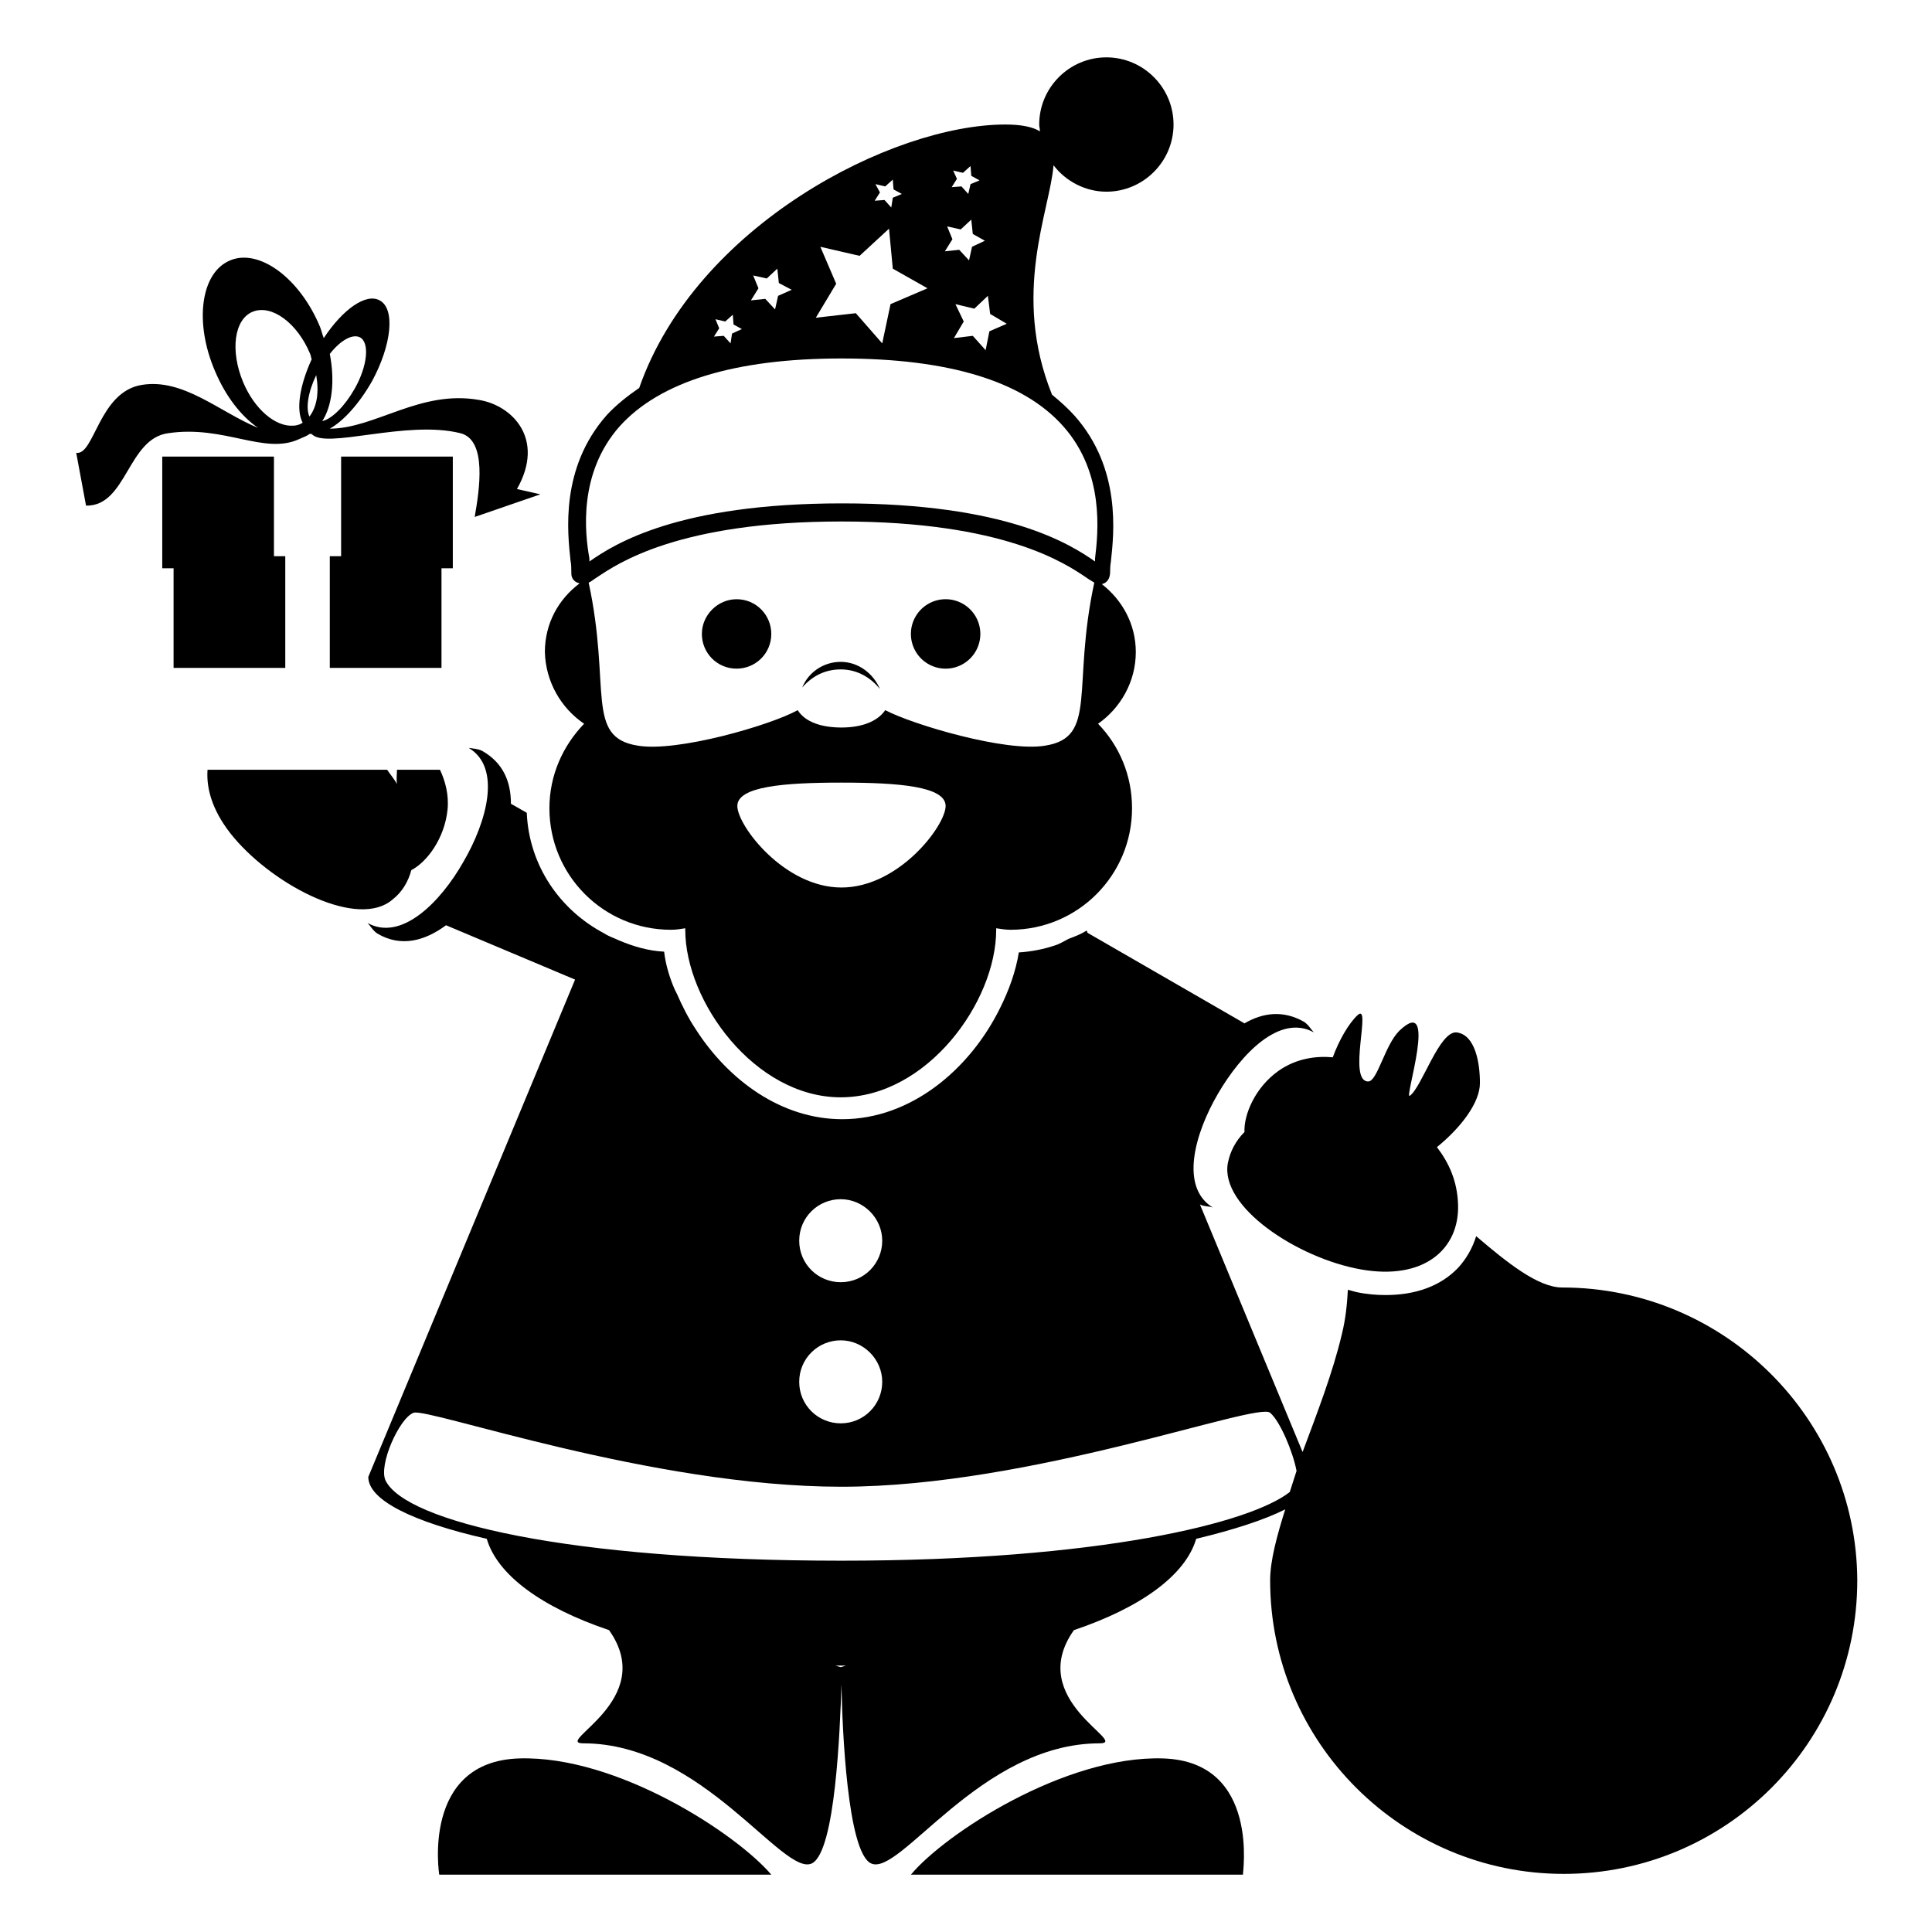<?xml version="1.0" encoding="utf-8"?>
<!-- Svg Vector Icons : http://www.onlinewebfonts.com/icon -->
<!DOCTYPE svg PUBLIC "-//W3C//DTD SVG 1.1//EN" "http://www.w3.org/Graphics/SVG/1.1/DTD/svg11.dtd">
<svg version="1.1" xmlns="http://www.w3.org/2000/svg" xmlns:xlink="http://www.w3.org/1999/xlink" x="0px" y="0px" viewBox="0 0 256 256" enable-background="new 0 0 256 256" xml:space="preserve">
<g><g><g><g><path fill="#000000" d="M154.1,233c-13-0.4-28.9,10-33.4,15.4h44C164.6,248.5,167.1,233.4,154.1,233z"/><path fill="#000000" d="M68.8,233c-13,0.4-10.6,15.4-10.6,15.4h44C97.6,243,81.8,232.6,68.8,233z"/><path fill="#000000" d="M97.6,79.4c2.6,0,4.6,2.1,4.6,4.6c0,2.6-2.1,4.6-4.6,4.6c-2.6,0-4.6-2.1-4.6-4.6C93,81.5,95.1,79.4,97.6,79.4z"/><path fill="#000000" d="M120.7 84a4.6 4.6 0 1 0 9.2 0a4.6 4.6 0 1 0 -9.2 0z"/><path fill="#000000" d="M77.4,95.9c-2.8,2.9-4.6,6.8-4.6,11.2c0,8.9,7.2,16.1,16.1,16.1c0.7,0,1.3-0.1,1.9-0.2c0,0,0,0.1,0,0.2c0,9.5,9.2,22.2,20.6,22.2s20.6-12.6,20.6-22.2c0,0,0-0.1,0-0.2c0.6,0.1,1.3,0.2,1.9,0.2c8.9,0,16.1-7.2,16.1-16.1c0-4.4-1.7-8.3-4.5-11.2c3-2.1,5-5.6,5-9.5c0-3.7-1.8-6.9-4.5-9c0.4-0.1,1.1-0.4,1.1-1.7c0-0.3,0-0.7,0.1-1.3c0.4-3.7,1.4-12.3-4.8-19.3c-0.9-1-1.9-1.9-3-2.8c-5.4-13.4-0.3-24.3,0.2-30.4c1.6,2.1,4.2,3.5,7,3.5c4.9,0,8.9-4,8.9-8.9c0-4.9-4-8.9-8.9-8.9c-4.9,0-8.9,4-8.9,8.9c0,0.3,0.1,0.6,0.1,0.9c-1-0.6-2.5-0.9-4.6-0.9c-15,0-41,13.4-48.5,34.9c-1.6,1.1-3.1,2.3-4.3,3.6c-6.2,7-5.2,15.6-4.8,19.3c0.1,0.5,0.1,1,0.1,1.3c0,0.4,0,0.7,0.1,0.9c0.2,0.5,0.6,0.7,1,0.8c-2.8,2.1-4.6,5.3-4.6,9.1C72.3,90.3,74.3,93.8,77.4,95.9z M111.5,117.6c-7.6,0-13.8-8.2-13.8-10.8s6.2-3.1,13.8-3.1s13.8,0.5,13.8,3.1C125.3,109.4,119.1,117.6,111.5,117.6z M138.5,98.8c-5.2,0.9-17.6-2.8-21.2-4.7c-1.1,1.6-3.3,2.3-5.8,2.3c-2.6,0-4.8-0.7-5.8-2.3c-3.6,2-16,5.6-21.2,4.7c-7-1.1-3.5-7.7-6.5-21.6c0.3-0.1,0.6-0.4,1.1-0.7c2.7-1.8,10.8-7.4,32.4-7.4s29.7,5.6,32.4,7.4c0.4,0.3,0.8,0.5,1.1,0.7C142,91.1,145.5,97.7,138.5,98.8z M131.2,41.6l2.2,1.3l-2.3,1l-0.5,2.5l-1.7-1.9l-2.5,0.3l1.3-2.2l-1.1-2.3l2.5,0.6l1.8-1.7L131.2,41.6z M126.3,22.6l1.3,0.3l1-0.9l0.1,1.3l1.1,0.6l-1.2,0.5l-0.3,1.3l-0.9-1l-1.3,0.1l0.7-1.1L126.3,22.6z M125.5,30l1.8,0.4l1.4-1.3l0.2,1.9l1.6,0.9l-1.7,0.8l-0.4,1.8l-1.3-1.4l-1.9,0.2l1-1.6L125.5,30z M116,24.4l1.3,0.3l1-0.9l0.1,1.3l1.1,0.6l-1.2,0.5l-0.2,1.3l-0.9-1l-1.3,0.1l0.7-1.1L116,24.4z M108.7,32.7l5.2,1.2l3.9-3.6l0.5,5.3l4.6,2.6l-4.9,2.1l-1.1,5.2l-3.5-4l-5.3,0.6l2.7-4.5L108.7,32.7z M99.8,36.5l1.8,0.4l1.4-1.3l0.2,1.9l1.7,0.9l-1.8,0.8l-0.4,1.8l-1.3-1.4l-1.9,0.2l1-1.6L99.8,36.5z M94.8,42.3l1.3,0.3l1-0.9l0.1,1.3l1.1,0.6L97,44.2l-0.2,1.3l-0.9-1l-1.3,0.1l0.7-1.1L94.8,42.3z M82.1,56.5c5.3-5.9,15.2-9,29.4-9s24.1,3,29.4,9c5.5,6.2,4.6,14.1,4.2,17.5c0,0.1,0,0.2,0,0.4c-3.3-2.3-11.7-7.7-33.5-7.7s-30.2,5.4-33.5,7.7c0-0.1,0-0.2,0-0.4C77.5,70.7,76.6,62.7,82.1,56.5z"/><path fill="#000000" d="M111.4,87.7c-2.3,0-4.3,1.4-5.1,3.4c1.3-1.5,3-2.4,5.1-2.4c2.1,0,3.9,1,5.2,2.6C115.7,89.2,113.7,87.7,111.4,87.7z"/><path fill="#000000" d="M54.5,115.3c2.1-1.1,4.4-4.2,4.8-8c0.2-2-0.3-3.8-1-5.3h-5.7c0,0.6-0.1,1.2,0,1.9c-0.3-0.6-0.9-1.3-1.3-1.9H40.9h-0.4h-13c-0.2,2.7,0.8,5.8,3.5,9c5.5,6.5,16.5,12.1,21,8.2C53.3,118.2,54.1,116.8,54.5,115.3z"/><path fill="#000000" d="M39.6,58.2c0.7-0.3,1.2-0.5,1.4-0.7c0.1,0,0.2,0,0.3,0c1.8,2.1,12.5-1.9,19.7-0.1c3.6,0.9,2.5,7.6,1.9,11.1l8.7-3l-3.1-0.7c3.8-6.7-0.7-11.1-5-11.8c-7.8-1.4-13.8,3.8-19.8,3.8c1.8-1,3.9-3.3,5.6-6.3c2.6-4.8,3.1-9.6,1-10.7c-1.8-1-4.9,1.2-7.4,5c-0.2-0.5-0.3-1-0.5-1.5c-2.7-6.5-8.1-10.4-11.9-8.8c-3.9,1.6-4.8,8.2-2,14.7c1.4,3.3,3.4,5.9,5.7,7.5c-5.1-2.1-9.9-6.6-15.4-5.7c-5.7,0.9-6.3,9.4-8.7,9l1.3,7c5.4,0.1,5.5-8.9,10.9-9.6C29.7,56.3,35,60.3,39.6,58.2z M43.7,46.9c1.4-1.8,3-2.7,4-2.2c1.3,0.7,1,3.8-0.7,6.8c-1.3,2.3-3,4-4.3,4.3C44,53.8,44.4,50.5,43.7,46.9z M41,55.2c-0.5-1.1-0.2-3.2,0.9-5.5C42.3,52,42,53.9,41,55.2z M32.2,50.6c-1.7-4.1-1.2-8.3,1.3-9.3c2.5-1,5.9,1.5,7.6,5.6c0.1,0.2,0.1,0.5,0.2,0.7c-1.6,3.5-2.1,6.7-1.2,8.4c-0.1,0.1-0.2,0.1-0.3,0.2c-0.3,0.1-0.6,0.2-0.9,0.2c0,0,0,0,0,0C36.5,56.6,33.7,54.2,32.2,50.6z"/><path fill="#000000" d="M43.7 73.7h14.8v14.8h-14.8z"/><path fill="#000000" d="M23 73.7h14.8v14.8h-14.8z"/><path fill="#000000" d="M21.5 60.5h14.8v14.8h-14.8z"/><path fill="#000000" d="M45.2 60.5h14.8v14.8h-14.8z"/><path fill="#000000" d="M207,170.6c-3.2,0-7.3-3.3-11.4-6.8c-0.5,1.6-1.3,3-2.4,4.2c-2.3,2.4-5.6,3.6-9.6,3.6c-1.2,0-2.5-0.1-3.9-0.4c-0.4-0.1-0.7-0.2-1.1-0.3c-0.1,1.9-0.3,3.9-0.8,5.9c-1.2,5.1-3.3,10.5-5.2,15.6L159,159.6c0.6,0.3,1.1,0.2,1.7,0.4c-4.4-2.7-2.4-9.8,0.7-15.1c3.1-5.3,8.2-10.6,12.7-8.1c-0.4-0.4-0.7-1-1.3-1.4c-2.8-1.6-5.5-1.2-7.9,0.2l-20.8-12l-0.1-0.3c-0.8,0.5-1.6,0.8-2.4,1.1c-0.6,0.3-1.2,0.7-1.9,0.9c-1.5,0.5-3.1,0.8-4.7,0.9c-0.4,2.5-1.3,5-2.5,7.4l0,0c-4,8.1-11.8,14.7-20.9,14.7c-8.1,0-15.1-5.2-19.4-11.9c-1-1.5-1.8-3.1-2.5-4.7c-0.1-0.2-0.2-0.4-0.3-0.6c-0.7-1.6-1.2-3.3-1.4-5c-2.1-0.1-4.1-0.7-6-1.5c-0.6-0.3-1.3-0.5-1.9-0.9c-5.9-3.1-10-9-10.3-16l-2.1-1.2c0-2.9-1-5.4-3.8-7c-0.6-0.3-1.2-0.3-1.8-0.4c4.4,2.6,2.4,9.8-0.7,15.1c-3,5.3-8.2,10.6-12.7,8.1c0.4,0.4,0.7,1,1.3,1.4c3.2,1.9,6.4,0.9,9.1-1.1l17.1,7.2l-27.4,65.9c0,3.1,6,6,15.7,8.2c1.4,4.8,7.3,9.1,16.2,12.1c6.6,9.3-7.5,15-3.4,15c15.8,0,26.5,17.8,30.3,15.9c3.1-1.6,3.7-17.7,3.9-23.7c0.1,6,0.8,22.2,3.9,23.7c3.8,1.9,14.5-15.9,30.3-15.9c4.1,0-10-5.7-3.4-15c8.9-3,14.8-7.3,16.2-12.1c5-1.2,9-2.5,11.8-3.9c-1.1,3.5-2,6.8-2,9.4c0,21.5,17.5,38.9,38.9,38.9c21.5,0,38.9-17.4,38.9-38.9C246,188,228.5,170.6,207,170.6z M111.4,158.9c3,0,5.5,2.5,5.5,5.5s-2.4,5.5-5.5,5.5c-3,0-5.5-2.4-5.5-5.5C105.9,161.3,108.4,158.9,111.4,158.9z M111.4,177.6c3,0,5.5,2.5,5.5,5.5s-2.4,5.5-5.5,5.5c-3,0-5.5-2.4-5.5-5.5S108.4,177.6,111.4,177.6z M111.4,220.9c0,0-0.4-0.1-0.7-0.2c0.2,0,0.5,0,0.7,0c0.2,0,0.5,0,0.7,0C111.8,220.8,111.4,220.9,111.4,220.9z M111.5,206.8c-36.3,0-57.7-5.2-60.4-10.6c-1-2,1.8-8.3,3.7-9c1.9-0.7,31.5,9.8,56.7,9.8c25.2,0,55.1-11.3,56.8-9.8c1.3,1.1,3,5.1,3.5,7.7c-0.3,1-0.6,1.8-0.9,2.8C165.7,201.8,145.7,206.8,111.5,206.8z"/><path fill="#000000" d="M169.4,141.9c-3.1,2.2-4.6,5.8-4.5,8.1c-1.2,1.2-1.9,2.6-2.2,4.1c-1.1,5.8,9.2,12.6,17.6,14.1c8.4,1.5,13.1-2.7,12.9-8.6c-0.1-3.1-1.2-5.5-2.8-7.6c3.2-2.6,5.7-5.9,5.7-8.5s-0.6-6.4-3.1-6.7c-2.3-0.2-4.6,7.3-6.2,8.4c-0.8,0.6,3.9-13.7-1.4-8.6c-1.9,1.9-2.9,6.7-4.1,6.7c-2.8,0,0.5-10.5-1.4-8.8c-1.2,1.1-2.5,3.4-3.3,5.6C174.5,139.9,171.8,140.2,169.4,141.9z M175.7,146C175.7,146.1,175.7,146.1,175.7,146C175.7,146.1,175.7,146.1,175.7,146C175.7,146.1,175.7,146,175.7,146z"/></g></g><g></g><g></g><g></g><g></g><g></g><g></g><g></g><g></g><g></g><g></g><g></g><g></g><g></g><g></g><g></g></g></g>
</svg>